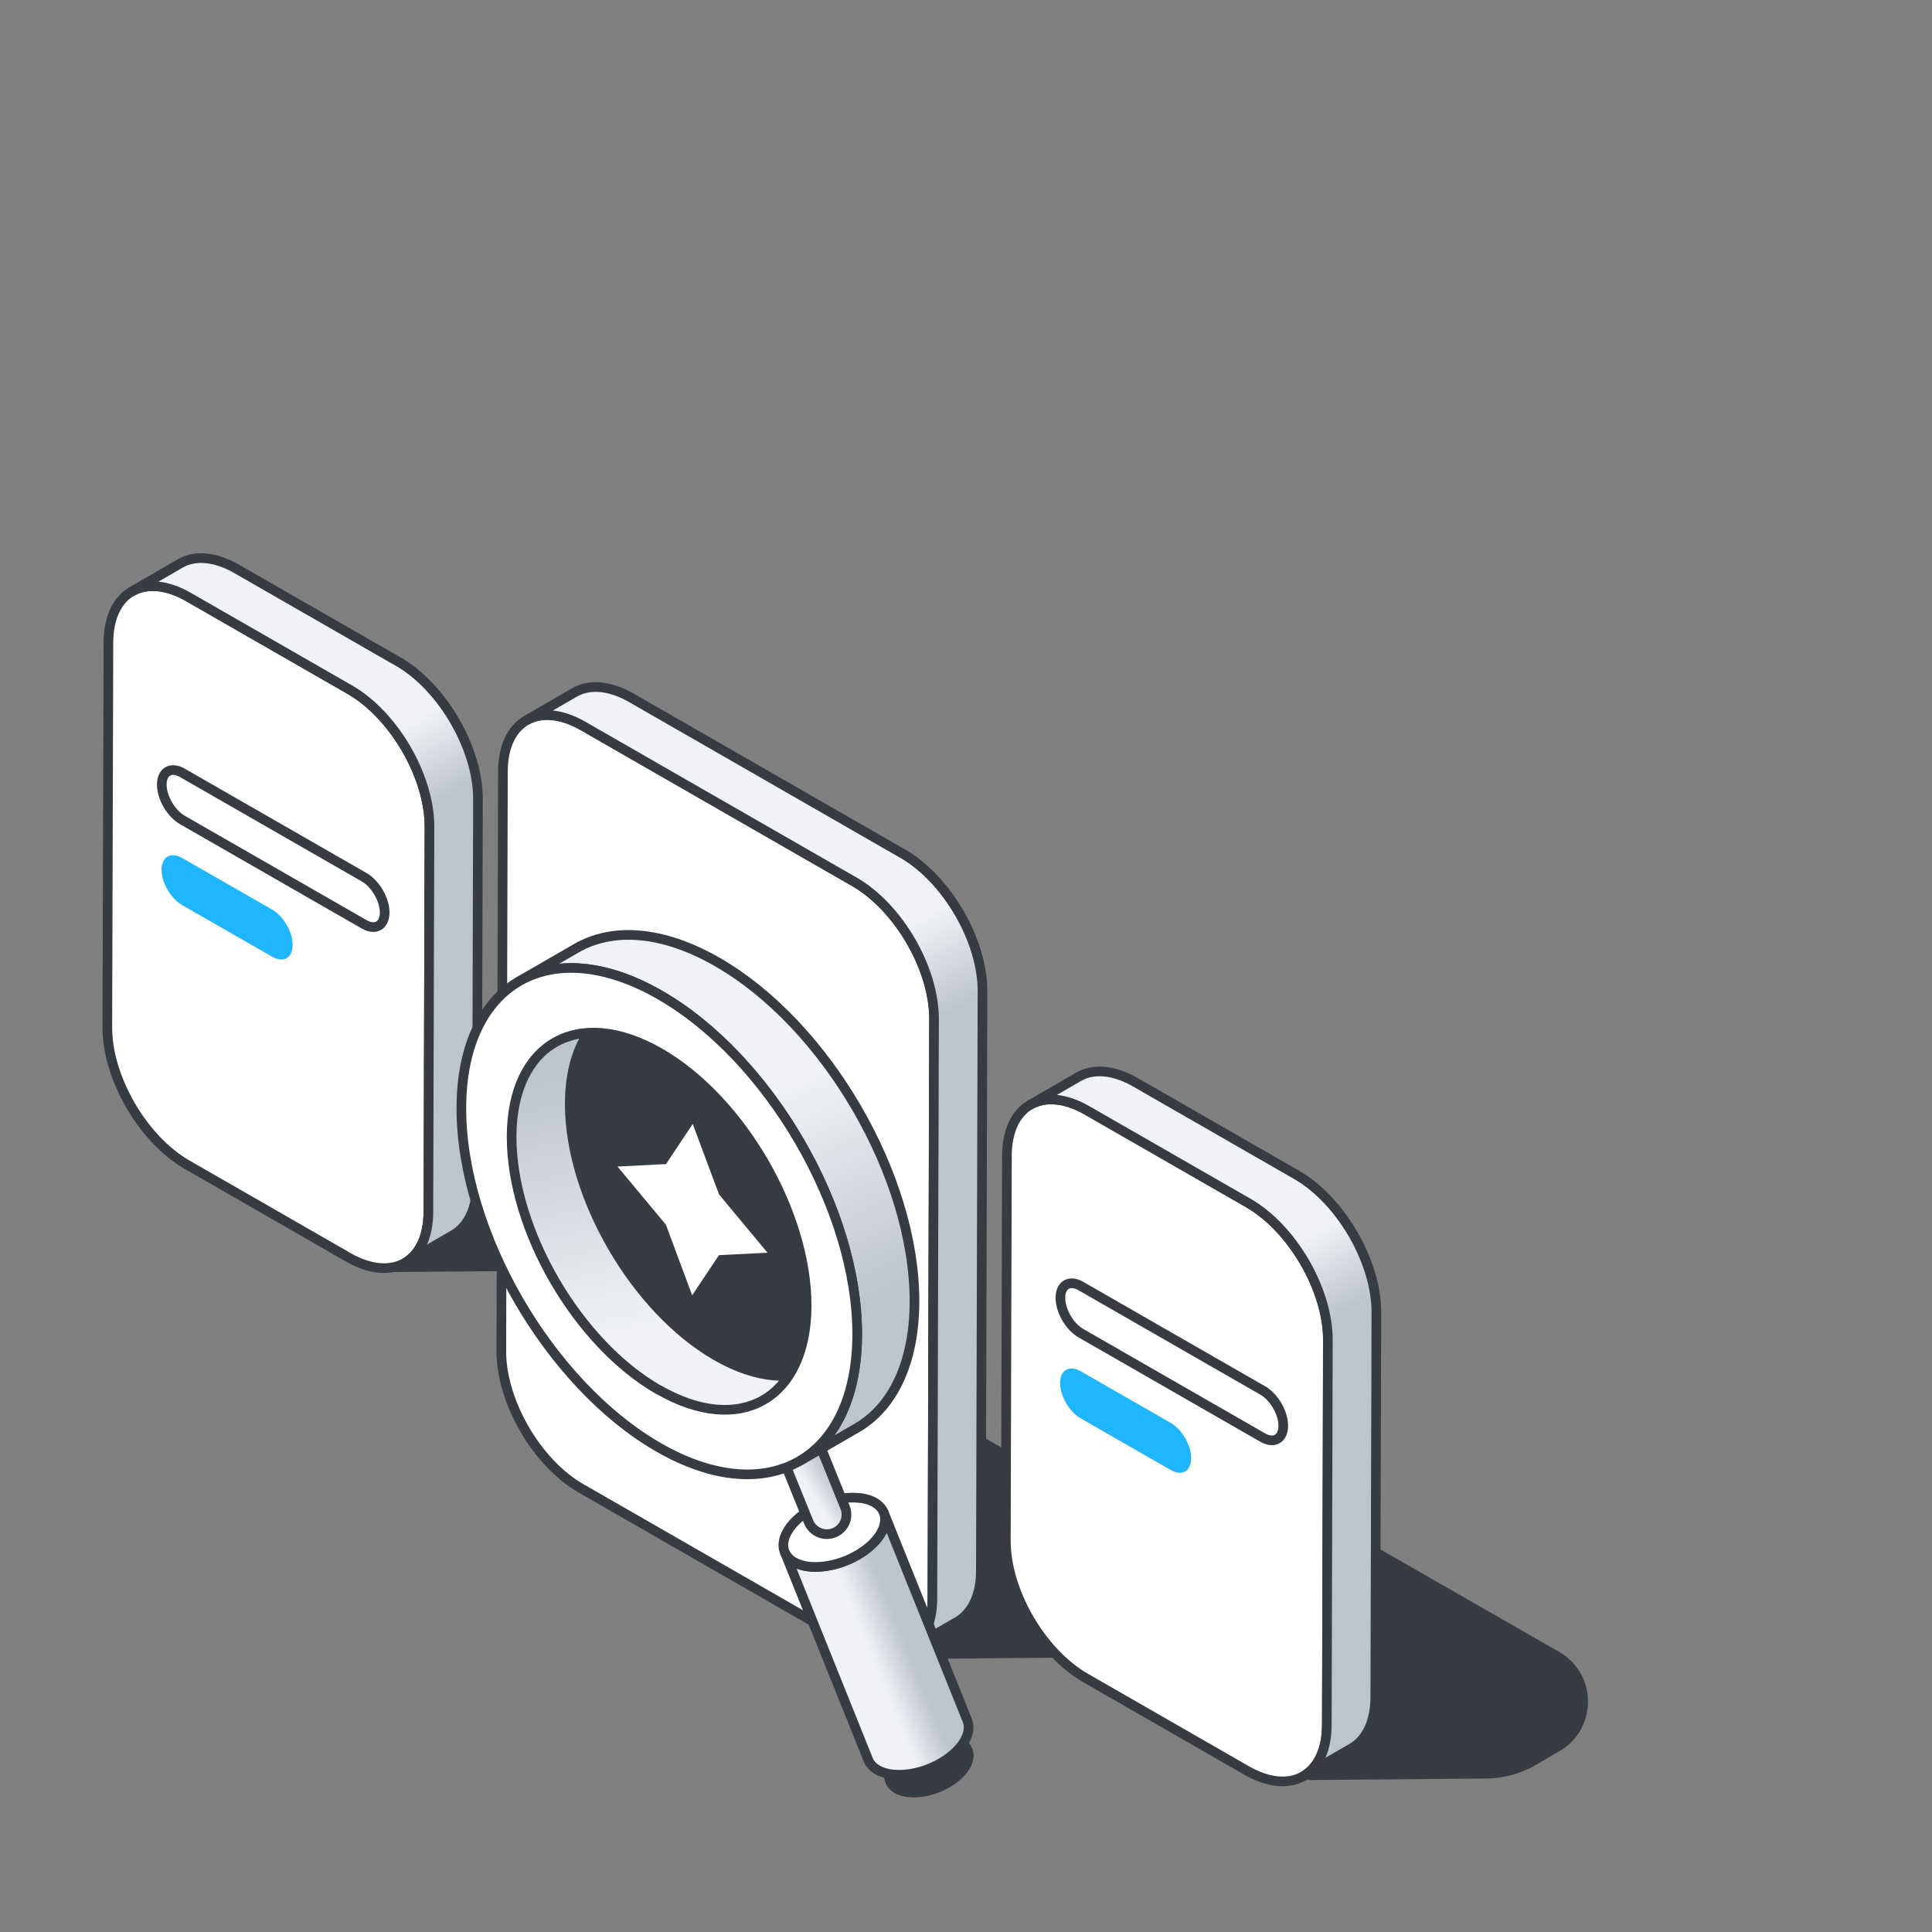 <svg width="90" height="90" viewBox="0 0 90 90" fill="none" xmlns="http://www.w3.org/2000/svg">
<rect x="0" y="0" width="90" height="90" fill="#808080" stroke="none"/>
<path d="M72.537 77.116L63.839 72.129L63.819 78.655L64.243 79.358C64.243 80.374 63.889 81.098 63.318 81.455C63.207 81.52 62.328 82.068 61.832 82.37C61.605 82.556 61.332 82.671 61.023 82.712V82.732L69.232 82.661C69.97 82.656 70.698 82.465 71.345 82.113L72.487 81.45C74.195 80.52 74.226 78.087 72.537 77.116Z" fill="#373B42" stroke="#373B42" stroke-width="0.379" stroke-linecap="round" stroke-linejoin="round"/>
<path d="M53.336 71.481L44.637 66.494L44.617 73.019L45.042 73.723C45.042 74.738 44.688 75.462 44.117 75.819C44.005 75.885 43.126 76.433 42.631 76.734C42.403 76.92 42.13 77.036 41.822 77.076V77.096L50.03 77.026C50.768 77.021 51.496 76.83 52.143 76.478L53.285 75.814C54.994 74.884 55.024 72.451 53.336 71.481Z" fill="#373B42" stroke="#373B42" stroke-width="0.379" stroke-linecap="round" stroke-linejoin="round"/>
<path d="M29.792 53.453L21.094 48.466L21.073 54.991L21.498 55.695C21.498 56.711 21.144 57.434 20.573 57.791C20.462 57.857 19.582 58.405 19.087 58.706C18.86 58.892 18.587 59.008 18.278 59.048V59.068L26.487 58.998C27.225 58.993 27.953 58.802 28.599 58.45L29.742 57.786C31.45 56.856 31.48 54.423 29.792 53.453Z" fill="#373B42" stroke="#373B42" stroke-width="0.379" stroke-linecap="round" stroke-linejoin="round"/>
<path d="M39.8 41.076C41.857 42.257 43.525 45.123 43.515 47.48L43.439 74.467C43.434 76.825 41.756 77.77 39.699 76.588L27.068 69.334C25.005 68.153 23.343 65.287 23.353 62.929L23.428 35.943C23.433 33.585 25.111 32.64 27.169 33.821L39.8 41.076Z" fill="white" stroke="#373B42" stroke-width="0.45" stroke-linecap="round" stroke-linejoin="round"/>
<path d="M36.455 65.386C39.792 63.78 40.603 58.584 38.266 53.78C35.93 48.977 31.33 46.384 27.993 47.99C24.656 49.596 23.845 54.792 26.182 59.596C28.519 64.4 33.118 66.992 36.455 65.386Z" fill="#373B42" stroke="#373B42" stroke-width="0.379" stroke-linecap="round" stroke-linejoin="round"/>
<path d="M42.054 39.769L29.423 32.514C28.387 31.921 27.447 31.861 26.769 32.253L24.51 33.56C25.187 33.168 26.127 33.223 27.164 33.821L39.795 41.076C41.852 42.257 43.52 45.123 43.51 47.48L43.434 74.467C43.434 75.638 43.014 76.458 42.347 76.845L44.606 75.538C45.274 75.151 45.693 74.331 45.693 73.16L45.769 46.173C45.774 43.816 44.106 40.95 42.054 39.769Z" fill="url(#paint0_linear_91_2683)" stroke="#373B42" stroke-width="0.45" stroke-linecap="round" stroke-linejoin="round"/>
<path d="M16.292 32.122C18.349 33.303 20.017 36.169 20.007 38.527L19.956 56.444C19.951 58.802 18.273 59.747 16.216 58.566L8.715 54.257C6.653 53.071 4.99 50.205 5 47.852L5.051 29.935C5.056 27.577 6.734 26.632 8.791 27.814L16.292 32.122Z" fill="white" stroke="#373B42" stroke-width="0.45" stroke-linecap="round" stroke-linejoin="round"/>
<path d="M18.546 30.82L11.045 26.512C10.009 25.913 9.069 25.858 8.392 26.25L6.137 27.557C6.815 27.165 7.755 27.221 8.791 27.819L16.292 32.127C18.349 33.309 20.017 36.174 20.007 38.532L19.956 56.449C19.956 57.621 19.537 58.44 18.87 58.827L21.129 57.52C21.796 57.133 22.216 56.309 22.216 55.142L22.266 37.225C22.271 34.867 20.603 32.002 18.551 30.82H18.546Z" fill="url(#paint1_linear_91_2683)" stroke="#373B42" stroke-width="0.45" stroke-linecap="round" stroke-linejoin="round"/>
<path d="M44.267 80.977C44.571 81.022 44.823 81.133 44.985 81.314C45.43 81.802 45.02 82.621 44.07 83.139C43.469 83.466 42.796 83.596 42.271 83.521C41.967 83.481 41.715 83.37 41.553 83.189C41.108 82.696 41.518 81.882 42.468 81.359C43.069 81.032 43.742 80.902 44.267 80.977Z" fill="#373B42" stroke="#373B42" stroke-width="0.379" stroke-linecap="round" stroke-linejoin="round"/>
<path d="M41.169 70.46L45.061 80.143C45.309 80.756 44.788 81.606 43.757 82.169C43.009 82.581 42.165 82.742 41.508 82.651C41.129 82.596 40.81 82.46 40.608 82.234C40.537 82.153 40.481 82.068 40.446 81.978L36.554 72.295C36.59 72.385 36.645 72.476 36.716 72.551C36.918 72.778 37.236 72.913 37.616 72.969C38.273 73.059 39.112 72.898 39.865 72.486C40.896 71.923 41.417 71.073 41.169 70.46Z" fill="url(#paint2_linear_91_2683)" stroke="#373B42" stroke-width="0.45" stroke-linecap="round" stroke-linejoin="round"/>
<path d="M40.108 69.786C40.487 69.842 40.805 69.977 41.007 70.204C41.558 70.817 41.048 71.838 39.865 72.486C39.117 72.898 38.273 73.059 37.616 72.969C37.237 72.913 36.918 72.778 36.716 72.551C36.16 71.938 36.676 70.918 37.858 70.269C38.606 69.857 39.446 69.696 40.103 69.791L40.108 69.786Z" fill="white" stroke="#373B42" stroke-width="0.45" stroke-linecap="round" stroke-linejoin="round"/>
<path d="M36.156 67.178L37.858 66.496L39.366 70.217C39.555 70.683 39.328 71.213 38.859 71.401C38.39 71.589 37.858 71.363 37.669 70.897L36.161 67.176L36.156 67.178Z" fill="url(#paint3_linear_91_2683)" stroke="#373B42" stroke-width="0.45" stroke-linecap="round" stroke-linejoin="round"/>
<path d="M33.355 63.195C29.564 61.019 26.491 55.73 26.506 51.396C26.512 49.245 27.28 47.731 28.513 47.018L25.844 48.561C24.611 49.275 23.843 50.788 23.838 52.94C23.828 57.273 26.896 62.562 30.686 64.739C32.592 65.835 34.321 65.935 35.574 65.211L38.243 63.668C36.994 64.392 35.261 64.291 33.355 63.195Z" fill="url(#paint4_linear_91_2683)" stroke="#373B42" stroke-width="0.379" stroke-linecap="round" stroke-linejoin="round"/>
<path d="M33.411 44.811C30.848 43.338 28.528 43.202 26.85 44.172L24.181 45.715C25.86 44.745 28.18 44.881 30.742 46.354C35.832 49.28 39.951 56.368 39.931 62.185C39.921 65.076 38.895 67.112 37.242 68.067L39.911 66.523C41.564 65.568 42.59 63.532 42.6 60.642C42.615 54.82 38.501 47.731 33.411 44.811Z" fill="url(#paint5_linear_91_2683)" stroke="#373B42" stroke-width="0.45" stroke-linecap="round" stroke-linejoin="round"/>
<path d="M30.742 46.349C35.832 49.275 39.951 56.364 39.931 62.18C39.911 67.997 35.771 70.349 30.681 67.424C25.592 64.498 21.472 57.409 21.492 51.593C21.513 45.776 25.652 43.423 30.742 46.349ZM30.686 64.739C34.472 66.916 37.566 65.166 37.576 60.833C37.586 56.504 34.518 51.211 30.727 49.039C26.936 46.862 23.843 48.616 23.833 52.945C23.823 57.279 26.891 62.567 30.681 64.744" fill="white"/>
<path d="M30.686 64.739C34.472 66.916 37.566 65.166 37.576 60.833C37.586 56.504 34.518 51.211 30.727 49.039C26.936 46.862 23.843 48.616 23.833 52.945C23.823 57.279 26.891 62.567 30.681 64.744M30.742 46.349C35.832 49.275 39.951 56.364 39.931 62.18C39.911 67.997 35.771 70.349 30.681 67.424C25.592 64.498 21.472 57.409 21.492 51.593C21.513 45.776 25.652 43.423 30.742 46.349Z" stroke="#373B42" stroke-width="0.45" stroke-linecap="round" stroke-linejoin="round"/>
<path d="M32.269 52.357L33.498 55.645L35.752 58.355L33.492 58.47L32.244 60.34L31.021 57.052L28.767 54.343L31.026 54.227L32.269 52.357Z" fill="white"/>
<path d="M12.678 42.373C13.209 42.679 13.633 43.413 13.633 44.022C13.633 44.625 13.204 44.871 12.673 44.565L8.483 42.162C7.952 41.855 7.527 41.121 7.527 40.518C7.527 39.914 7.957 39.663 8.488 39.97L12.678 42.373Z" fill="#1FB6FF"/>
<path d="M16.964 40.865C17.494 41.171 17.919 41.905 17.919 42.508C17.919 43.112 17.489 43.363 16.959 43.056L8.492 38.195C7.962 37.888 7.537 37.154 7.537 36.546C7.537 35.943 7.967 35.697 8.497 36.003L16.964 40.865Z" fill="white" stroke="#373B42" stroke-width="0.45" stroke-linecap="round" stroke-linejoin="round"/>
<path d="M58.147 56.032C60.205 57.213 61.873 60.079 61.862 62.437L61.812 80.354C61.807 82.712 60.129 83.657 58.072 82.476L50.571 78.167C48.509 76.986 46.846 74.12 46.856 71.762L46.906 53.845C46.911 51.487 48.589 50.542 50.647 51.724L58.147 56.032Z" fill="white" stroke="#373B42" stroke-width="0.45" stroke-linecap="round" stroke-linejoin="round"/>
<path d="M60.401 54.73L52.901 50.422C51.864 49.828 50.924 49.768 50.247 50.16L47.988 51.467C48.665 51.075 49.605 51.13 50.641 51.729L58.142 56.037C60.199 57.218 61.867 60.084 61.857 62.442L61.807 80.359C61.807 81.53 61.387 82.35 60.72 82.737L62.979 81.43C63.646 81.043 64.066 80.218 64.066 79.052L64.117 61.135C64.121 58.777 62.454 55.911 60.401 54.73Z" fill="url(#paint6_linear_91_2683)" stroke="#373B42" stroke-width="0.45" stroke-linecap="round" stroke-linejoin="round"/>
<path d="M54.533 66.282C55.064 66.589 55.489 67.323 55.489 67.931C55.489 68.54 55.059 68.781 54.529 68.474L50.338 66.071C49.808 65.765 49.383 65.031 49.383 64.427C49.383 63.824 49.813 63.573 50.343 63.879L54.533 66.282Z" fill="#1FB6FF"/>
<path d="M58.824 64.774C59.355 65.081 59.779 65.815 59.779 66.418C59.779 67.021 59.35 67.273 58.819 66.966L50.353 62.105C49.822 61.798 49.398 61.064 49.398 60.456C49.398 59.847 49.827 59.606 50.358 59.913L58.824 64.774Z" fill="white" stroke="#373B42" stroke-width="0.45" stroke-linecap="round" stroke-linejoin="round"/>
<defs>
<linearGradient id="paint0_linear_91_2683" x1="38.364" y1="50.497" x2="36.158" y2="46.515" gradientUnits="userSpaceOnUse">
<stop stop-color="#BEC4CD"/>
<stop offset="1" stop-color="#F0F2F5"/>
</linearGradient>
<linearGradient id="paint1_linear_91_2683" x1="16.236" y1="39.889" x2="14.261" y2="36.567" gradientUnits="userSpaceOnUse">
<stop stop-color="#BEC4CD"/>
<stop offset="1" stop-color="#F0F2F5"/>
</linearGradient>
<linearGradient id="paint2_linear_91_2683" x1="42.173" y1="76.44" x2="40.577" y2="77.087" gradientUnits="userSpaceOnUse">
<stop stop-color="#BEC4CD"/>
<stop offset="1" stop-color="#F0F2F5"/>
</linearGradient>
<linearGradient id="paint3_linear_91_2683" x1="38.651" y1="68.628" x2="37.614" y2="69.239" gradientUnits="userSpaceOnUse">
<stop stop-color="#BEC4CD"/>
<stop offset="1" stop-color="#F0F2F5"/>
</linearGradient>
<linearGradient id="paint4_linear_91_2683" x1="28.867" y1="49.225" x2="31.603" y2="61.523" gradientUnits="userSpaceOnUse">
<stop stop-color="#BEC4CD"/>
<stop offset="1" stop-color="#F0F2F5"/>
</linearGradient>
<linearGradient id="paint5_linear_91_2683" x1="38.031" y1="61.783" x2="33.657" y2="51.987" gradientUnits="userSpaceOnUse">
<stop stop-color="#BEC4CD"/>
<stop offset="1" stop-color="#F0F2F5"/>
</linearGradient>
<linearGradient id="paint6_linear_91_2683" x1="58.092" y1="63.799" x2="56.116" y2="60.477" gradientUnits="userSpaceOnUse">
<stop stop-color="#BEC4CD"/>
<stop offset="1" stop-color="#F0F2F5"/>
</linearGradient>
</defs>
</svg>
